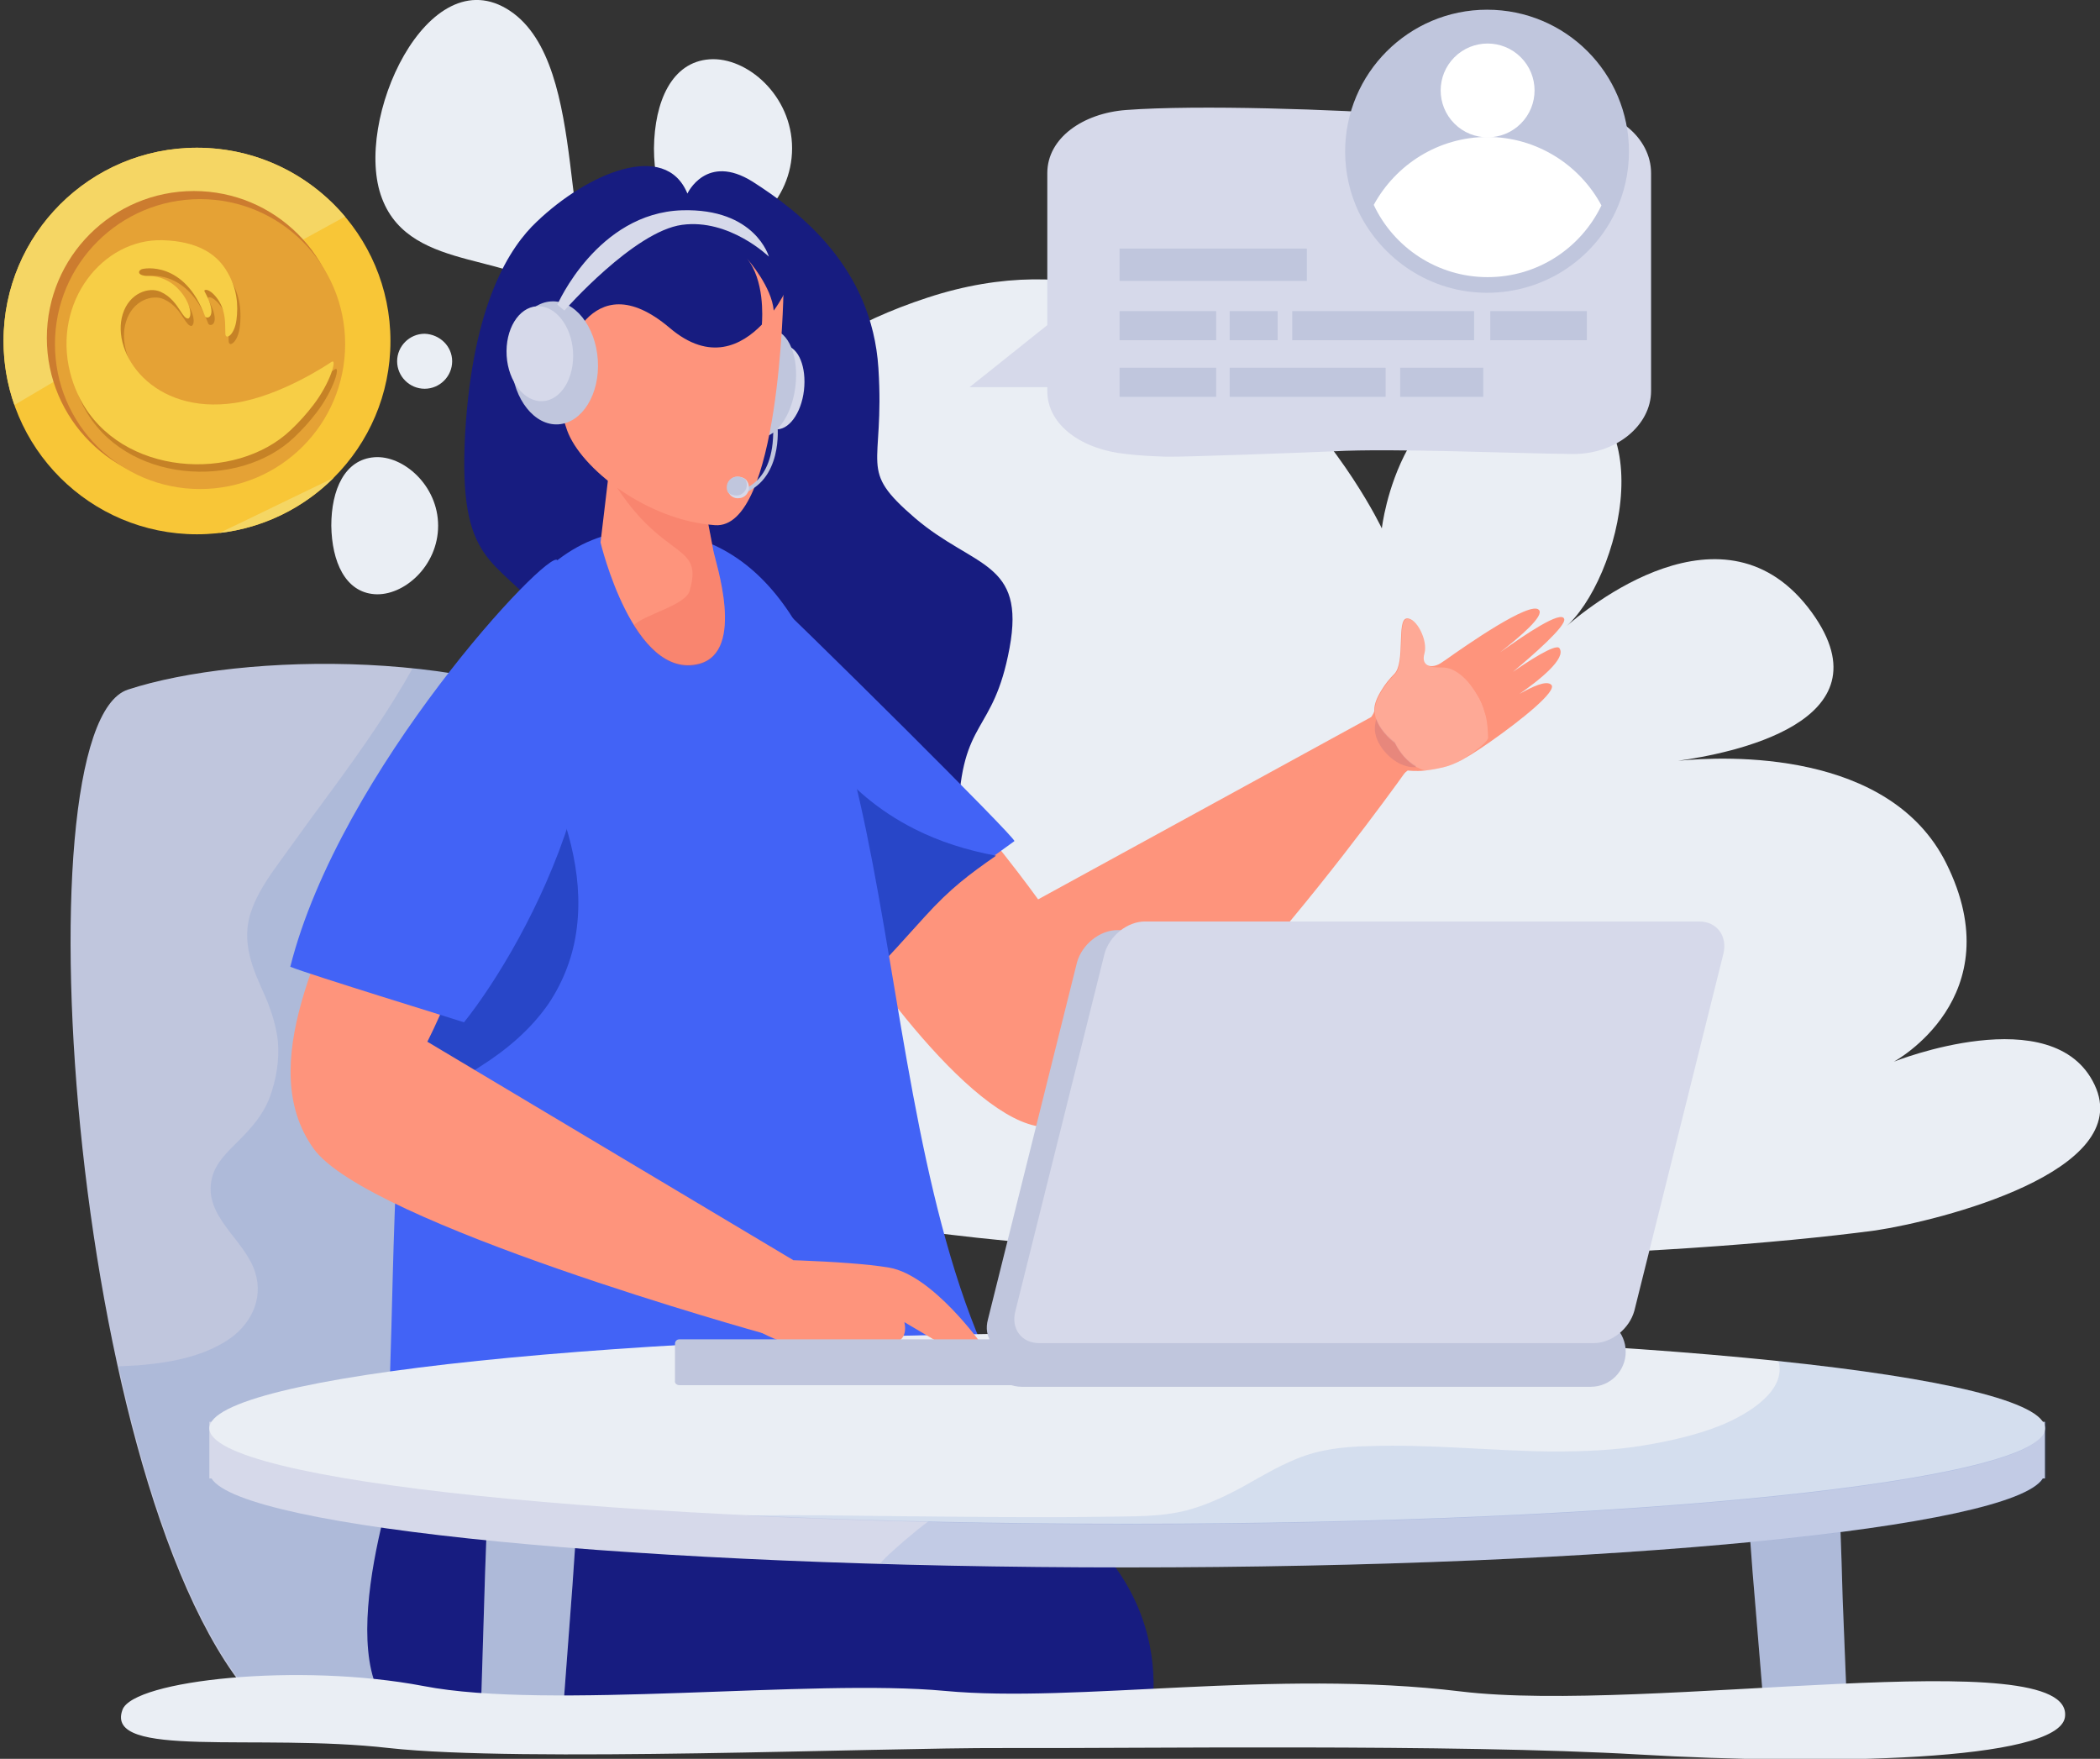 <svg width="597" height="500" viewBox="0 0 597 500" fill="none" xmlns="http://www.w3.org/2000/svg">
<rect x="0" y="0" width="597" height="500" fill="#333333" stroke="none"/>
<g clip-path="url(#clip0_289_643)">
<path d="M172.565 119.252C172.565 119.252 169.344 100.399 158.913 85.684C148.483 70.969 116.884 78.326 108.601 56.407C100.164 34.488 121.639 -12.416 144.955 3.066C168.27 18.547 157.993 76.027 172.719 84.304C187.444 92.581 194.347 96.567 194.347 96.567C194.347 96.567 199.869 110.055 191.126 116.646C182.382 123.237 172.872 122.164 172.565 119.252Z" fill="#EAEEF4"/>
<path d="M225.179 42.152C225.179 57.173 212.448 68.21 201.71 67.443C190.973 66.677 185.911 55.487 185.911 42.152C186.065 28.817 190.973 17.627 201.71 16.861C212.294 16.094 225.179 27.131 225.179 42.152Z" fill="#EAEEF4"/>
<path d="M124.554 149.448C124.554 160.944 114.737 169.528 106.454 168.915C98.171 168.302 94.336 159.718 94.183 149.448C94.183 139.178 98.017 130.595 106.454 129.982C114.584 129.368 124.554 137.952 124.554 149.448Z" fill="#EAEEF4"/>
<path d="M128.542 102.698C128.542 106.99 125.014 110.515 120.719 110.515C116.424 110.515 112.896 106.99 112.896 102.698C112.896 98.406 116.424 94.88 120.719 94.88C125.014 95.034 128.542 98.406 128.542 102.698Z" fill="#EAEEF4"/>
<path d="M595.466 308.4C583.808 283.722 538.404 301.809 538.404 301.809C538.404 301.809 572.304 283.568 553.283 245.402C537.177 213.059 490.853 214.899 477.048 216.278C491.313 214.286 537.791 205.549 515.089 174.126C490.393 140.098 450.664 173.207 444.682 178.571C460.481 165.543 474.747 111.281 436.706 107.603C398.051 103.771 392.836 150.215 392.836 150.215C392.836 150.215 348.659 56.714 263.68 84.611C178.854 112.354 199.869 183.17 199.869 183.17C199.869 183.17 116.117 169.375 97.557 234.365C57.982 372.777 421.52 364.654 533.189 349.785C551.443 347.026 607.124 333.078 595.466 308.4Z" fill="#EAEEF4"/>
<path d="M76.235 487.278H307.396C307.396 487.278 212.447 229.767 177.167 207.848C138.973 183.936 68.566 185.469 36.354 196.045C4.141 206.622 20.861 436.235 76.235 487.278Z" fill="#C0C6DD"/>
<path opacity="0.1" d="M177.167 207.695C161.214 197.731 139.586 192.213 117.344 189.914C110.749 201.717 102.926 212.906 94.949 223.789C90.501 229.767 86.053 235.898 81.758 241.876C77.923 247.241 73.628 252.606 71.48 258.89C69.947 263.029 69.947 267.474 71.02 271.766C71.941 275.751 73.781 279.583 75.469 283.415C77.156 287.4 78.536 291.692 78.997 295.984C79.457 301.502 78.536 306.867 76.696 311.925C74.855 316.83 71.48 320.662 67.799 324.341C64.731 327.407 61.357 330.472 60.283 334.764C57.522 345.8 69.64 352.238 72.554 361.741C75.008 369.559 71.02 376.916 64.578 381.055C57.675 385.5 49.239 387.186 41.262 387.952C38.808 388.259 36.2 388.259 33.746 388.412C43.256 431.637 57.675 469.804 76.542 487.124H307.703C307.397 487.278 212.294 229.767 177.167 207.695Z" fill="#0F47B7"/>
<path d="M195.421 55.028C195.421 55.028 200.79 43.378 213.981 51.656C227.173 60.086 247.881 75.874 249.721 104.69C251.562 133.507 243.586 133.047 260.152 147.302C276.872 161.557 291.597 159.411 286.996 184.243C282.394 209.074 273.344 203.863 272.423 231.606C271.503 259.197 211.987 258.737 201.25 246.321C190.359 233.906 177.014 231.453 164.589 214.746C152.164 198.038 166.89 189.608 154.465 174.739C140.813 158.339 130.229 160.791 132.224 123.391C134.371 85.99 145.108 70.049 152.625 62.998C166.89 49.356 189.132 39.7 195.421 55.028Z" fill="#171C80"/>
<path d="M228.554 110.975C227.787 117.566 224.106 122.471 220.424 122.011C216.743 121.551 214.442 115.88 215.209 109.289C215.976 102.698 219.657 97.793 223.339 98.253C227.02 98.713 229.321 104.384 228.554 110.975Z" fill="#D6D9EA"/>
<path d="M226.099 110.055C225.025 118.486 220.27 124.923 215.515 124.31C210.76 123.697 207.846 116.34 208.766 107.909C209.84 99.479 214.595 93.041 219.35 93.654C224.258 94.114 227.173 101.472 226.099 110.055Z" fill="#C0C6DD"/>
<path d="M265.061 219.651C279.173 233.446 295.125 255.672 295.125 255.672L389.768 203.863L400.505 218.118C400.505 218.118 324.116 326.487 294.358 320.049C272.884 315.451 239.904 268.24 227.173 244.635C232.388 240.957 263.987 220.264 265.061 219.651Z" fill="#FE947C"/>
<path d="M423.821 210.76C419.679 213.673 415.998 215.972 413.85 216.892C412.163 217.658 410.629 218.118 408.942 218.424C407.561 218.731 406.334 218.884 405.26 219.037C402.346 219.344 400.198 219.037 400.198 219.037L370.9 241.57C365.532 236.818 360.93 228.081 360.316 226.548C360.316 226.548 389.001 208.308 390.688 202.177V202.023C390.688 201.87 390.688 201.87 390.688 201.717C390.688 200.184 391.455 198.191 392.835 196.045C393.756 194.513 394.983 192.98 396.363 191.6C399.585 188.381 396.977 176.119 399.891 175.812C402.653 175.506 406.027 182.097 404.953 185.776C403.88 189.454 407.101 190.374 410.015 188.228L410.936 187.615C416.765 183.476 435.018 170.754 437.472 173.36C439.16 175.046 432.104 181.024 426.428 185.469C433.484 180.411 443.915 173.36 444.682 175.966C445.295 177.958 435.632 186.389 430.11 190.987C434.098 188.228 442.228 182.863 443.301 184.243C445.449 187.155 437.472 193.44 431.95 197.272C435.478 195.279 439.62 193.286 441 194.666C442.841 196.352 432.564 204.629 423.821 210.76Z" fill="#FE947C"/>
<path opacity="0.1" d="M402.653 218.118C401.886 218.118 401.272 218.118 400.505 217.964C398.051 217.505 395.75 215.972 394.063 214.132C392.376 212.293 390.995 209.994 390.842 207.388C390.842 206.315 390.995 205.242 391.302 204.323C392.683 208.308 396.517 210.914 396.517 210.914C398.051 214.132 400.199 216.432 402.5 217.658C402.5 218.118 402.653 218.118 402.653 218.118Z" fill="#171C80"/>
<path opacity="0.2" d="M423.054 209.841C422.44 211.68 415.998 215.972 413.851 216.892C412.163 217.658 410.629 218.118 408.942 218.424C407.561 218.731 406.334 218.884 405.261 219.037C404.34 218.884 403.42 218.424 402.5 217.965C400.199 216.585 398.051 214.286 396.517 211.22C396.517 211.22 392.683 208.461 391.302 204.629C390.995 203.863 390.842 203.096 390.842 202.177C390.842 202.023 390.842 202.023 390.842 201.87C390.842 200.337 391.609 198.345 392.989 196.199C393.91 194.666 395.137 193.133 396.517 191.754C399.739 188.535 397.131 176.272 400.045 175.966C402.806 175.659 406.181 182.25 405.107 185.929C404.033 189.608 406.641 189.761 410.169 189.761C413.237 189.761 416.918 192.367 419.986 197.578C423.207 202.943 422.901 208.001 423.054 209.841Z" fill="white"/>
<path d="M422.747 203.863C422.901 203.863 422.901 203.863 422.747 203.863L431.951 197.425L422.594 203.25C422.44 202.943 422.44 202.637 422.44 202.33C421.98 200.95 421.52 199.724 420.907 198.498L429.496 191.447L420.6 197.885C420.6 197.732 420.446 197.732 420.446 197.578C419.526 196.199 418.606 194.819 417.532 193.44C417.379 193.133 417.072 192.98 416.918 192.673L425.508 185.622L416.612 192.06C415.845 191.141 414.924 190.374 414.004 189.608C415.231 190.834 416.305 192.06 417.225 193.44C418.145 194.819 419.219 196.199 419.986 197.578C420.907 198.958 421.52 200.491 421.98 202.177C422.594 203.709 423.054 205.396 423.514 206.928C423.361 206.162 423.054 204.936 422.747 203.863Z" fill="#FE947C"/>
<path d="M288.376 239.117C277.485 247.088 271.81 250.46 262.759 260.423C257.544 266.248 252.329 272.226 246.653 277.591C241.591 270.846 238.524 266.401 238.524 266.401C238.524 266.401 180.848 160.025 210.606 161.557C229.78 179.491 289.143 238.504 288.376 239.117Z" fill="#4263F6"/>
<path d="M259.845 235.592C250.182 230.687 241.745 223.789 235.456 215.205C236.07 218.884 236.683 222.41 237.143 226.088C238.831 240.037 239.444 254.139 239.751 268.24C240.978 270.08 243.432 273.452 246.807 277.744C252.483 272.379 257.698 266.248 262.913 260.576C270.276 252.453 275.491 248.621 283.161 243.256C274.878 241.723 267.055 239.27 259.845 235.592Z" fill="#2846C8"/>
<path d="M114.89 411.711C114.89 411.711 92.802 472.41 112.742 487.278H327.184C327.184 487.278 340.836 428.571 252.789 410.944L114.89 411.711Z" fill="#171C80"/>
<path d="M186.064 150.828C110.902 145.77 113.05 330.166 110.902 389.945C109.368 433.17 294.665 418.608 279.173 382.434C242.819 297.364 258.925 155.579 186.064 150.828Z" fill="#4263F6"/>
<path d="M154.005 217.811C151.397 212.293 148.329 207.082 145.108 201.87C142.04 208.614 139.126 215.512 136.365 222.256C129.462 239.73 123.48 257.664 119.799 276.058C117.344 288.473 115.964 301.042 115.964 313.611C123.173 310.852 130.076 307.48 136.518 303.188C144.035 298.437 150.937 292.612 155.999 285.255C160.294 278.817 163.055 271.459 163.975 263.795C165.97 248.007 160.908 231.913 154.005 217.811Z" fill="#2846C8"/>
<path d="M198.488 135.5C198.488 135.5 200.636 144.697 202.783 156.499C203.397 159.871 211.987 185.162 198.795 188.688C180.082 193.593 170.725 154.2 170.725 154.2L173.639 129.675L198.488 135.5Z" fill="#FE947C"/>
<path opacity="0.2" d="M202.783 156.652C200.635 144.85 198.488 135.653 198.488 135.653L184.683 130.288C186.677 134.273 173.178 135.346 175.786 139.178C189.284 159.411 200.022 154.506 196.034 167.995C194.807 172.134 182.995 174.739 180.081 177.805C184.683 185.163 190.972 190.987 198.795 188.995C211.986 185.163 203.396 159.871 202.783 156.652Z" fill="#E74B3E"/>
<path d="M222.724 83.231C222.724 83.231 221.651 150.674 203.244 149.295C183.763 147.915 165.049 133.047 161.214 122.318C157.533 111.588 158.76 112.201 158.76 112.201C158.76 112.201 152.011 111.281 151.551 100.092C151.091 88.903 159.374 96.72 159.374 96.72C159.374 96.72 182.689 64.991 199.255 66.524C215.668 67.903 222.724 83.231 222.724 83.231Z" fill="#FE947C"/>
<path d="M158.453 99.019L157.993 109.442C157.993 109.442 155.232 104.537 154.772 100.705C154.312 97.026 158.453 99.019 158.453 99.019Z" fill="#E2A07F"/>
<path d="M219.963 88.29C219.35 81.545 213.061 74.341 212.294 73.421C217.356 79.552 216.742 90.129 216.589 92.275C210.913 98.099 201.863 103.004 190.359 93.194C167.35 73.728 160.141 103.004 160.141 103.004C160.141 103.004 153.698 75.721 172.412 66.677C190.972 57.633 210.3 62.232 223.184 83.078C223.184 82.925 222.111 85.377 219.963 88.29Z" fill="#171C80"/>
<path d="M169.957 102.391C170.571 112.048 165.509 120.172 158.76 120.632C152.01 121.091 146.028 113.581 145.415 103.924C144.801 94.267 149.863 86.144 156.612 85.684C163.361 85.224 169.344 92.735 169.957 102.391Z" fill="#C0C6DD"/>
<path d="M162.902 99.939C163.362 107.449 159.527 113.734 154.312 114.041C149.096 114.347 144.495 108.522 144.035 101.165C143.574 93.654 147.409 87.37 152.624 87.063C157.84 86.757 162.441 92.581 162.902 99.939Z" fill="#D6D9EA"/>
<path d="M221.037 121.091C221.037 121.091 222.725 136.879 210.453 140.558L210.3 139.332C210.3 139.332 220.117 137.952 219.81 121.858C219.81 121.705 220.27 120.785 221.037 121.091Z" fill="#C0C6DD"/>
<path d="M212.907 138.412C213.06 140.098 211.68 141.631 209.993 141.631C208.766 141.784 207.538 141.018 207.078 139.945C206.925 139.638 206.771 139.178 206.771 138.719C206.618 137.033 207.999 135.5 209.686 135.5C210.606 135.5 211.527 135.806 212.14 136.419C212.6 137.033 212.907 137.646 212.907 138.412Z" fill="#D6D9EA"/>
<path d="M212.294 137.646C212.447 139.332 211.066 140.865 209.379 140.865C208.459 140.865 207.538 140.558 206.925 139.945C206.771 139.638 206.618 139.178 206.618 138.719C206.465 137.033 207.845 135.5 209.533 135.5C210.453 135.5 211.373 135.806 211.987 136.419C212.14 136.879 212.294 137.186 212.294 137.646Z" fill="#C0C6DD"/>
<path d="M160.447 88.29C160.447 88.29 180.235 65.757 193.887 63.918C207.385 62.079 218.583 72.962 218.583 72.962C218.583 72.962 214.748 59.166 193.887 59.779C169.804 60.546 158.453 86.603 158.453 86.603L160.447 88.29Z" fill="#D6D9EA"/>
<path d="M496.068 419.068L496.682 428.265L497.295 434.243L498.216 446.659L499.136 457.695L501.59 487.431H525.059V484.979L523.832 454.169L523.525 443.746L523.065 430.564L522.758 425.353L522.605 419.068L522.298 411.251L519.384 409.718L518.157 408.952L510.334 404.66L494.074 395.77L494.841 405.886L496.068 419.068Z" fill="#C0C6DD"/>
<path d="M159.987 487.431L162.748 450.644L163.669 437.155L164.589 423.82L165.203 416.309L166.123 402.974L167.657 405.273L139.433 398.222L139.28 402.974L138.973 413.55L138.819 420.448L138.359 434.549L137.899 447.272L136.672 487.431H159.987Z" fill="#C0C6DD"/>
<g opacity="0.1">
<path d="M496.068 419.068L496.682 428.265L497.295 434.243L498.216 446.659L499.136 457.695L501.59 487.431H525.059V484.979L523.832 454.169L523.525 443.746L523.065 430.564L522.758 425.353L522.605 419.068L522.298 411.251L519.384 409.718L518.157 408.952L510.334 404.66L494.074 395.77L494.841 405.886L496.068 419.068Z" fill="#0F47B7"/>
</g>
<g opacity="0.1">
<path d="M159.987 487.431L162.748 450.644L163.669 437.155L164.589 423.82L165.203 416.309L166.123 402.974L167.657 405.273L139.433 398.222L139.28 402.974L138.973 413.55L138.819 420.448L138.359 434.549L137.899 447.272L136.672 487.431H159.987Z" fill="#0F47B7"/>
</g>
<path d="M542.239 404.2C496.221 396.536 414.157 391.324 320.435 391.324C226.712 391.324 144.648 396.383 98.63 404.2H59.516V420.294H60.129C69.026 434.396 182.075 445.586 320.435 445.586C458.794 445.586 571.997 434.396 580.74 420.294H581.354V404.2H542.239Z" fill="#D6D9EA"/>
<path opacity="0.1" d="M542.239 404.2C527.36 401.747 508.493 399.448 486.865 397.609C482.263 399.908 477.508 401.747 472.906 403.127C464.776 405.733 456.493 407.572 448.057 408.952C433.791 411.404 419.526 413.55 405.107 415.083C390.842 416.616 376.576 417.382 362.311 417.075C355.255 416.922 348.045 416.462 341.143 415.543C334.087 414.47 327.184 413.09 320.128 412.477C313.686 411.864 307.243 412.171 300.954 413.703C294.665 415.083 288.836 417.535 283.314 420.294C272.423 425.812 262.453 433.017 253.71 440.987C252.482 442.06 251.255 443.286 250.182 444.513C272.73 445.126 296.352 445.586 320.895 445.586C459.254 445.586 572.457 434.396 581.201 420.294H581.814V404.2H542.239Z" fill="#0F47B7"/>
<path d="M320.435 433.17C464.536 433.17 581.354 421.023 581.354 406.039C581.354 391.055 464.536 378.909 320.435 378.909C176.333 378.909 59.516 391.055 59.516 406.039C59.516 421.023 176.333 433.17 320.435 433.17Z" fill="#EAEEF4"/>
<g opacity="0.1">
<path d="M505.579 386.879C508.033 395.31 496.989 402.054 489.012 405.273C482.11 408.032 474.44 409.718 467.077 410.944C458.641 412.324 450.051 412.63 441.308 412.63C423.821 412.477 406.488 410.484 389.154 411.098C381.945 411.251 375.042 412.017 368.447 414.776C363.231 416.922 358.323 419.835 353.414 422.594C348.352 425.353 343.137 427.805 337.462 429.338C329.792 431.331 321.662 431.024 313.686 431.177C294.358 431.484 275.185 431.177 255.857 431.024C241.285 430.871 226.713 430.564 212.141 430.871C245.12 432.404 281.78 433.323 320.282 433.323C464.316 433.323 581.201 421.214 581.201 406.193C581.508 398.529 552.517 391.784 505.579 386.879Z" fill="#0F47B7"/>
</g>
<path d="M211.987 357.909C211.987 357.909 240.364 358.216 252.789 360.362C265.214 362.508 279.172 382.281 279.172 382.281H267.975L257.084 375.843C257.084 375.843 258.771 381.821 252.789 381.821C246.807 381.821 232.848 387.339 216.895 379.062C201.096 370.785 211.987 357.909 211.987 357.909Z" fill="#FE947C"/>
<path d="M121.486 296.137C121.486 296.137 132.991 273.912 136.672 253.372C123.787 249.08 115.504 246.321 104.153 239.117C91.728 268.087 72.401 303.035 89.121 326.487C104.307 347.793 217.049 379.062 217.049 379.062L225.486 358.216L121.486 296.137Z" fill="#FE947C"/>
<path d="M82.524 274.831C96.636 218.884 156.152 155.579 158.453 159.258C185.297 203.25 150.017 267.934 131.917 290.619C131.15 290.313 87.74 276.977 82.524 274.831Z" fill="#4263F6"/>
<path d="M193.12 393.777H287.609C288.376 393.777 288.836 393.164 288.836 392.551V381.974C288.836 381.208 288.223 380.748 287.609 380.748H193.12C192.353 380.748 191.893 381.361 191.893 381.974V392.551C191.739 393.164 192.353 393.777 193.12 393.777Z" fill="#C0C6DD"/>
<path d="M290.523 374.31H452.198C457.72 374.31 462.168 378.755 462.168 384.274C462.168 389.792 457.72 394.237 452.198 394.237H290.523C285.001 394.237 280.553 389.792 280.553 384.274C280.553 378.909 285.001 374.31 290.523 374.31Z" fill="#C0C6DD"/>
<path d="M287.762 384.274H445.449C450.511 384.274 455.573 380.135 456.953 375.077L482.263 273.605C483.49 268.547 480.422 264.408 475.36 264.408H317.674C312.612 264.408 307.55 268.547 306.169 273.605L280.86 375.077C279.479 380.135 282.547 384.274 287.762 384.274Z" fill="#C0C6DD"/>
<path d="M295.432 381.821H453.118C458.18 381.821 463.242 377.682 464.623 372.624L489.932 271.153C491.16 266.094 488.092 261.956 483.03 261.956H325.497C320.435 261.956 315.373 266.094 313.992 271.153L288.683 372.624C287.302 377.682 290.37 381.821 295.432 381.821Z" fill="#D6D9EA"/>
<path d="M446.983 31.269C435.479 31.729 418.605 33.875 401.119 32.649C380.258 31.116 340.529 29.736 320.128 31.269C307.857 32.189 297.733 39.24 297.733 49.203V92.428L275.645 110.055H297.733V111.128C297.733 121.091 307.857 127.836 320.128 129.062C323.809 129.522 327.491 129.675 331.479 129.828C335.314 129.982 372.588 128.602 379.184 128.296C396.057 127.376 430.11 128.909 446.983 129.062C459.408 129.215 469.378 120.938 469.378 111.128V49.203C469.378 39.24 459.408 30.656 446.983 31.269Z" fill="#D6D9EA"/>
<path d="M463.089 43.072C463.089 49.203 461.709 55.028 459.254 60.239C452.812 73.881 438.853 83.231 422.747 83.231C406.641 83.231 392.836 73.728 386.24 60.239C383.786 55.028 382.405 49.203 382.405 43.072C382.405 20.846 400.505 2.759 422.747 2.759C445.142 2.759 463.089 20.846 463.089 43.072Z" fill="#C0C6DD"/>
<path d="M432.342 35.139C437.554 29.931 437.554 21.487 432.342 16.28C427.131 11.072 418.681 11.072 413.47 16.28C408.258 21.487 408.258 29.931 413.469 35.139C418.681 40.346 427.131 40.346 432.342 35.139Z" fill="white"/>
<path d="M455.266 58.4C449.437 70.509 437.166 78.786 422.901 78.786C408.635 78.786 396.211 70.356 390.535 58.246C396.824 46.75 408.942 38.933 422.901 38.933C436.859 38.933 449.131 46.904 455.266 58.4Z" fill="white"/>
<path d="M371.514 70.662H318.287V79.859H371.514V70.662Z" fill="#C0C6DD"/>
<path d="M345.744 88.443H318.287V96.72H345.744V88.443Z" fill="#C0C6DD"/>
<path d="M451.124 88.443H423.667V96.72H451.124V88.443Z" fill="#C0C6DD"/>
<path d="M419.065 88.443H367.372V96.72H419.065V88.443Z" fill="#C0C6DD"/>
<path d="M363.231 88.443H349.579V96.72H363.231V88.443Z" fill="#C0C6DD"/>
<path d="M345.744 104.537H318.287V112.814H345.744V104.537Z" fill="#C0C6DD"/>
<path d="M421.673 104.537H398.051V112.814H421.673V104.537Z" fill="#C0C6DD"/>
<path d="M393.909 104.537H349.579V112.814H393.909V104.537Z" fill="#C0C6DD"/>
<path d="M415.231 480.84C362.158 474.402 306.17 484.212 268.589 480.687C231.008 477.161 155.846 486.205 120.412 479.307C84.979 472.563 37.888 477.621 34.82 486.051C29.605 500.153 73.014 492.643 110.595 496.934C148.176 501.073 249.415 496.781 285.155 496.934C320.895 497.088 413.544 495.708 466.004 498.774C518.464 501.839 585.036 500.766 587.03 488.197C590.251 466.278 468.305 487.278 415.231 480.84Z" fill="#EAEEF4"/>
<path fill-rule="evenodd" clip-rule="evenodd" d="M111 96.944C111 127.288 86.375 151.888 55.999 151.888C25.623 151.888 1 127.288 1 96.944C1 66.599 25.623 42 55.999 42C86.375 42 111 66.599 111 96.944Z" fill="#F8C637"/>
<path fill-rule="evenodd" clip-rule="evenodd" d="M98.081 61.578C87.991 49.611 72.889 42 55.999 42C25.623 42 1 66.599 1 96.944C1 103.32 2.098 109.435 4.098 115.129C35.113 96.737 66.416 78.835 98.081 61.578Z" fill="#F5D664"/>
<path fill-rule="evenodd" clip-rule="evenodd" d="M62.359 151.511C74.977 150.059 86.298 144.353 94.834 135.85C86.245 139.973 77.68 144.143 69.103 148.288C66.86 149.372 64.605 150.434 62.359 151.511Z" fill="#F5D664"/>
<path fill-rule="evenodd" clip-rule="evenodd" d="M96.939 96.074C96.939 119.143 78.222 137.842 55.129 137.842C32.035 137.842 13.316 119.143 13.316 96.074C13.316 73.004 32.035 54.305 55.129 54.305C78.222 54.305 96.939 73.004 96.939 96.074Z" fill="#CC7C2F"/>
<path fill-rule="evenodd" clip-rule="evenodd" d="M98.121 97.814C98.121 120.573 79.654 139.022 56.871 139.022C34.088 139.022 15.621 120.573 15.621 97.814C15.621 75.056 34.088 56.606 56.871 56.606C79.654 56.606 98.121 75.056 98.121 97.814Z" fill="#E5A235"/>
<path opacity="0.394" fill-rule="evenodd" clip-rule="evenodd" d="M65.004 78.539C62.359 74.481 57.303 70.696 47.195 70.399C28.755 69.856 13.75 90.874 22.314 112.458C22.37 112.599 22.427 112.74 22.485 112.88C22.877 113.832 23.304 114.749 23.764 115.634C23.795 115.688 23.826 115.742 23.857 115.797C35.395 137.502 67.893 139.301 83.602 124.364C86.06 122.027 87.954 119.923 90.028 117.223C94.818 110.989 96.885 103.91 95.21 104.975C95.208 104.976 95.2 104.981 95.187 104.99C94.556 105.418 80.868 114.705 67.656 116.663C44.413 120.108 32.374 102.559 35.828 91.428C37.723 85.323 43.337 83.614 46.564 85.052C49.52 86.368 51.077 88.746 52.221 90.494C53.081 91.808 53.708 92.766 54.521 92.649C56.655 91.159 52.387 80.574 43.154 80.574C40.122 80.574 39.996 79.218 41.133 78.675C41.872 78.322 53.384 76.233 59.194 91.971C59.589 93.04 63.235 92.514 59.067 84.916C58.801 84.429 60.221 83.834 62.477 86.679C64.919 89.759 64.952 93.221 64.975 95.697C64.979 96.167 64.984 96.601 65.004 96.991C65.103 98.918 67.613 97.326 68.161 93.056C68.666 89.122 68.54 83.966 65.004 78.539Z" fill="#965211"/>
<path fill-rule="evenodd" clip-rule="evenodd" d="M64.064 76.428C61.42 72.369 56.363 68.585 46.256 68.287C29.113 67.783 14.938 85.914 19.911 105.809C20.182 106.894 20.51 107.984 20.897 109.076C21.047 109.499 21.206 109.923 21.375 110.346C21.4 110.41 21.425 110.473 21.451 110.537C21.868 111.571 22.327 112.566 22.824 113.522C22.856 113.577 22.887 113.633 22.918 113.688C34.458 135.391 66.954 137.189 82.662 122.253C85.121 119.915 87.014 117.811 89.089 115.112C93.879 108.878 95.946 101.799 94.27 102.863C94.268 102.864 94.261 102.869 94.248 102.878C93.617 103.306 79.928 112.594 66.716 114.552C43.474 117.996 31.435 100.448 34.889 89.317C36.783 83.211 42.398 81.503 45.624 82.94C48.581 84.257 50.137 86.635 51.282 88.383C52.142 89.697 52.768 90.654 53.581 90.538C55.715 89.048 51.448 78.463 42.214 78.463C39.183 78.463 39.057 77.106 40.193 76.564C40.932 76.211 52.444 74.121 58.254 89.859C58.649 90.929 62.296 90.402 58.128 82.804C57.861 82.317 59.282 81.722 61.538 84.568C63.98 87.647 64.012 91.11 64.036 93.586C64.04 94.056 64.044 94.49 64.064 94.879C64.164 96.807 66.674 95.215 67.222 90.945C67.727 87.01 67.6 81.855 64.064 76.428Z" fill="#F7CE46"/>
</g>
<defs>
<clipPath id="clip0_289_643">
<rect width="597" height="500" fill="white"/>
</clipPath>
</defs>
</svg>
